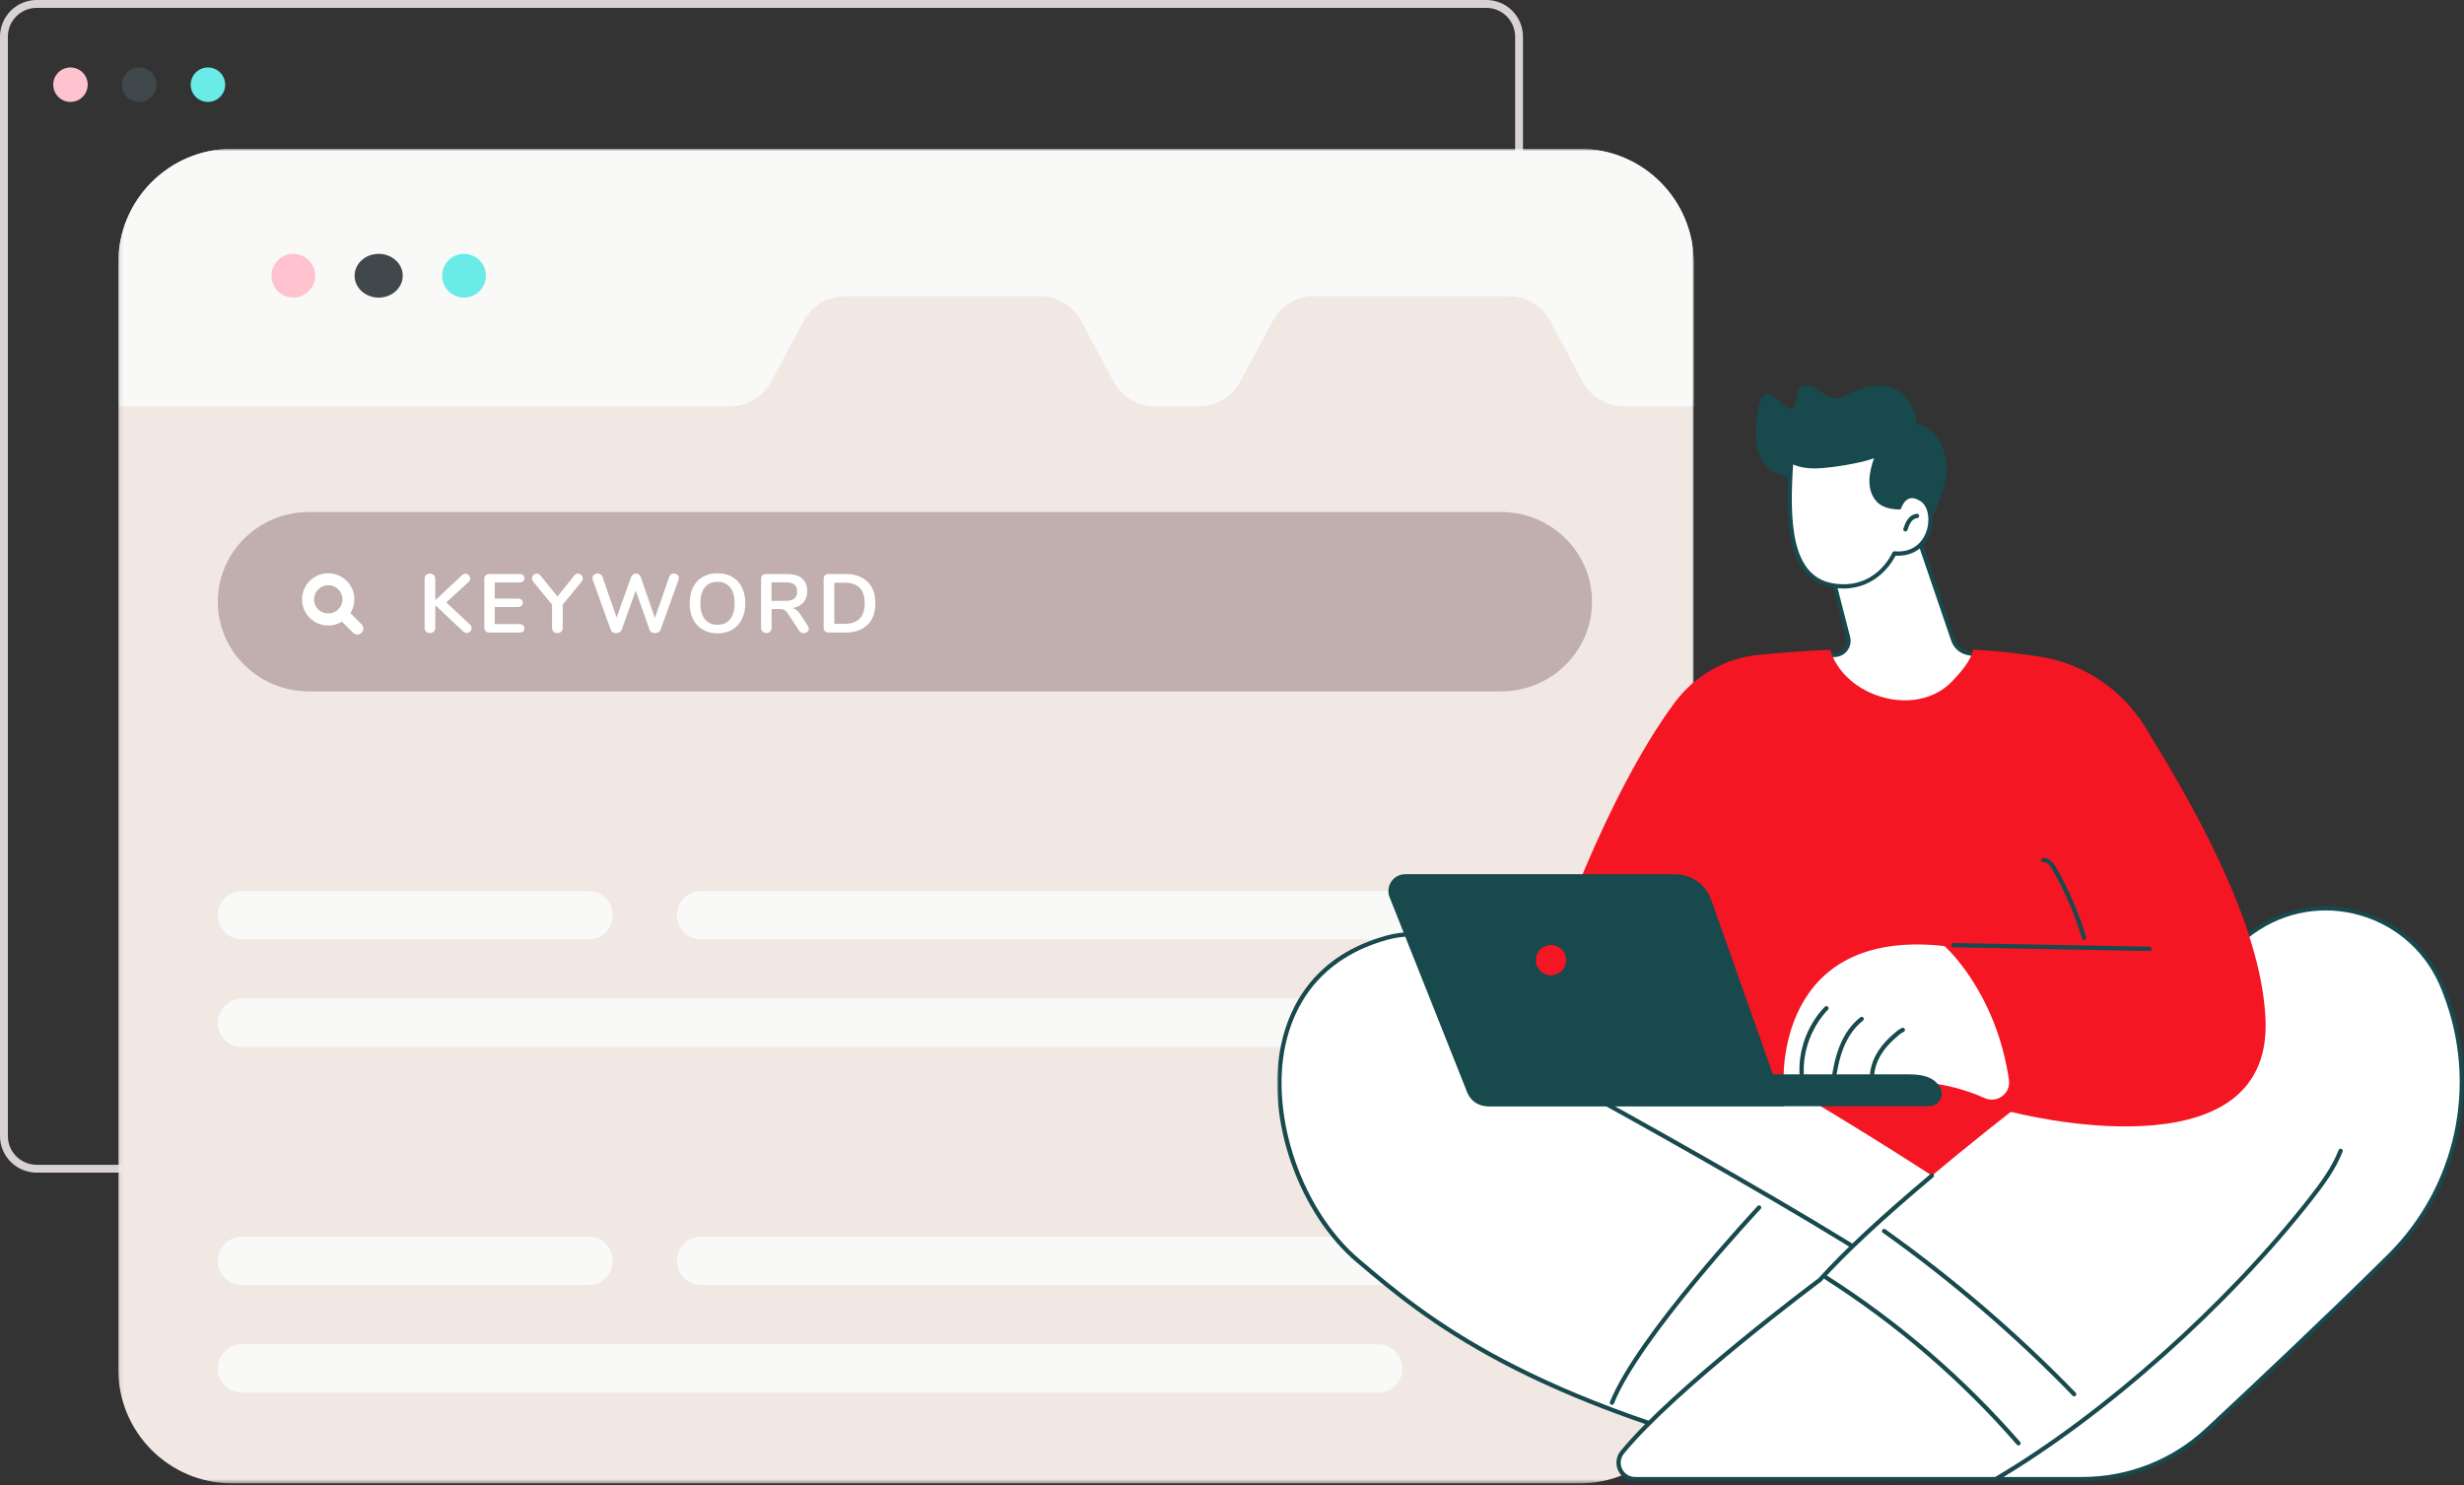 <svg width="627" height="378" viewBox="0 0 627 378" fill="none" xmlns="http://www.w3.org/2000/svg">
<rect x="0" y="0" width="627" height="378" fill="#333333" stroke="none"/>
<g clip-path="url(#clip0_4269_351153)">
<path d="M378.208 1H9.337C4.733 1 1 4.733 1 9.337V289.118C1 293.722 4.733 297.455 9.337 297.455H378.208C382.812 297.455 386.545 293.722 386.545 289.118V9.337C386.545 4.733 382.812 1 378.208 1Z" stroke="#D9D2D2" stroke-width="2"/>
<path d="M22.313 21.554C22.313 23.977 20.353 25.937 17.93 25.937C15.507 25.937 13.547 23.977 13.547 21.554C13.547 19.131 15.507 17.172 17.93 17.172C20.353 17.172 22.313 19.131 22.313 21.554Z" fill="#FFC3D0"/>
<path d="M39.806 21.554C39.806 23.977 37.846 25.937 35.422 25.937C32.999 25.937 31.039 23.977 31.039 21.554C31.039 19.131 32.999 17.172 35.422 17.172C37.846 17.172 39.806 19.131 39.806 21.554Z" fill="#40484C"/>
<path d="M57.298 21.554C57.298 23.977 55.338 25.937 52.915 25.937C50.491 25.937 48.531 23.977 48.531 21.554C48.531 19.131 50.491 17.172 52.915 17.172C55.338 17.172 57.298 19.131 57.298 21.554Z" fill="#6AEBE7"/>
<mask id="mask0_4269_351153" style="mask-type:luminance" maskUnits="userSpaceOnUse" x="30" y="37" width="402" height="341">
<path d="M431.003 37.883H30.094V377.542H431.003V37.883Z" fill="white"/>
</mask>
<g mask="url(#mask0_4269_351153)">
<path d="M59.038 38.383H402.045C417.754 38.383 430.49 51.14 430.49 66.879V348.542C430.49 364.281 417.754 377.038 402.045 377.038H59.038C43.33 377.038 30.594 364.281 30.594 348.542V66.879C30.594 51.14 43.33 38.383 59.038 38.383Z" fill="#F2E8E3" stroke="#F2E8E3"/>
<path d="M431.005 66.879V103.434H413.315C408.885 103.434 404.784 101.005 402.688 97.077L394.516 81.754C392.42 77.827 388.319 75.368 383.889 75.368H334.439C329.979 75.368 325.908 77.827 323.812 81.754L315.61 97.077C313.514 101.005 309.443 103.434 304.983 103.434H293.967C289.537 103.434 285.436 101.005 283.34 97.077L275.168 81.754C273.072 77.827 268.971 75.368 264.541 75.368H215.091C210.631 75.368 206.559 77.827 204.464 81.754L196.262 97.077C194.166 101.005 190.095 103.434 185.635 103.434H30.109V66.879C30.109 50.867 43.071 37.883 59.054 37.883H402.059C418.042 37.883 431.003 50.867 431.003 66.879H431.005Z" fill="#F9F9F8"/>
<path d="M80.215 70.171C80.215 73.253 77.722 75.746 74.64 75.746C71.559 75.746 69.078 73.253 69.078 70.171C69.078 67.09 71.571 64.609 74.64 64.609C77.71 64.609 80.215 67.102 80.215 70.171Z" fill="#FFC3D0"/>
<path d="M102.484 70.171C102.484 73.253 99.743 75.746 96.353 75.746C92.963 75.746 90.234 73.253 90.234 70.171C90.234 67.09 92.976 64.609 96.353 64.609C99.729 64.609 102.484 67.102 102.484 70.171Z" fill="#40484C"/>
<path d="M123.644 70.171C123.644 73.253 121.152 75.746 118.07 75.746C114.988 75.746 112.508 73.253 112.508 70.171C112.508 67.09 115 64.609 118.07 64.609C121.139 64.609 123.644 67.102 123.644 70.171Z" fill="#6AEBE7"/>
<path d="M381.919 130.312H78.623C65.813 130.312 55.43 140.534 55.43 153.143C55.43 165.751 65.813 175.972 78.623 175.972H381.919C394.728 175.972 405.112 165.751 405.112 153.143C405.112 140.534 394.728 130.312 381.919 130.312Z" fill="#C1AEAE"/>
<path d="M120.009 159.857C120.009 160.182 119.886 160.468 119.64 160.714C119.395 160.962 119.103 161.084 118.765 161.084C118.427 161.084 118.09 160.935 117.794 160.64L110.768 154.044V159.752C110.768 160.161 110.644 160.492 110.399 160.746C110.154 161 109.818 161.127 109.396 161.127C108.974 161.127 108.661 161 108.416 160.746C108.171 160.492 108.047 160.161 108.047 159.752V147.343C108.047 146.934 108.171 146.607 108.416 146.361C108.661 146.113 108.989 145.992 109.396 145.992C109.804 145.992 110.154 146.113 110.399 146.361C110.644 146.607 110.768 146.934 110.768 147.343V152.777L117.562 146.392C117.815 146.139 118.103 146.012 118.428 146.012C118.753 146.012 119.037 146.135 119.282 146.381C119.527 146.627 119.65 146.913 119.65 147.238C119.65 147.563 119.509 147.858 119.23 148.126L113.552 153.325L119.586 158.949C119.868 159.218 120.009 159.52 120.009 159.857Z" fill="white"/>
<path d="M123.583 160.657C123.349 160.431 123.234 160.115 123.234 159.706V147.383C123.234 146.974 123.349 146.658 123.583 146.432C123.815 146.206 124.134 146.094 124.543 146.094H132.16C132.568 146.094 132.885 146.184 133.11 146.369C133.335 146.552 133.447 146.813 133.447 147.15C133.447 147.487 133.335 147.775 133.11 147.964C132.885 148.155 132.568 148.249 132.16 148.249H125.892V152.351H131.737C132.145 152.351 132.462 152.444 132.687 152.626C132.912 152.81 133.025 153.077 133.025 153.429C133.025 153.782 132.911 154.028 132.687 154.213C132.462 154.395 132.145 154.486 131.737 154.486H125.892V158.842H132.16C132.568 158.842 132.885 158.937 133.11 159.127C133.335 159.316 133.447 159.588 133.447 159.941C133.447 160.294 133.335 160.54 133.11 160.722C132.885 160.906 132.568 160.998 132.16 160.998H124.543C124.134 160.998 123.815 160.886 123.583 160.659V160.657Z" fill="white"/>
<path d="M147.059 145.992C147.381 145.992 147.671 146.113 147.925 146.361C148.178 146.607 148.305 146.9 148.305 147.238C148.305 147.519 148.2 147.787 147.989 148.04L143.198 153.896V159.752C143.198 160.189 143.072 160.527 142.818 160.767C142.565 161.006 142.241 161.127 141.847 161.127C141.454 161.127 141.109 161.006 140.855 160.767C140.602 160.528 140.475 160.189 140.475 159.752V153.896L135.685 148.04C135.474 147.787 135.367 147.519 135.367 147.238C135.367 146.9 135.494 146.607 135.748 146.361C136.001 146.113 136.289 145.992 136.612 145.992C136.964 145.992 137.266 146.146 137.52 146.456L141.846 151.825L146.151 146.456C146.404 146.146 146.706 145.992 147.058 145.992H147.059Z" fill="white"/>
<path d="M170.774 146.18C170.993 146.038 171.234 145.969 171.502 145.969C171.839 145.969 172.13 146.075 172.377 146.287C172.622 146.497 172.746 146.779 172.746 147.132C172.746 147.259 172.709 147.442 172.64 147.683L168.105 160.261C167.991 160.543 167.805 160.762 167.545 160.917C167.285 161.072 166.999 161.149 166.69 161.149C166.38 161.149 166.092 161.072 165.824 160.917C165.558 160.762 165.375 160.543 165.276 160.261L161.773 150.304L158.206 160.261C158.095 160.543 157.907 160.762 157.649 160.917C157.388 161.072 157.102 161.149 156.793 161.149C156.484 161.149 156.199 161.072 155.937 160.917C155.678 160.762 155.498 160.543 155.4 160.261L150.863 147.683C150.792 147.472 150.758 147.287 150.758 147.132C150.758 146.779 150.887 146.497 151.148 146.287C151.408 146.076 151.714 145.969 152.066 145.969C152.347 145.969 152.601 146.039 152.825 146.18C153.049 146.32 153.211 146.533 153.311 146.815L156.898 157.153L160.59 146.879C160.689 146.597 160.85 146.375 161.076 146.213C161.301 146.049 161.546 145.969 161.815 145.969C162.083 145.969 162.332 146.049 162.563 146.213C162.795 146.375 162.96 146.604 163.059 146.9L166.647 157.279L170.296 146.816C170.395 146.534 170.553 146.323 170.772 146.181L170.774 146.18Z" fill="white"/>
<path d="M178.815 160.26C177.751 159.641 176.932 158.752 176.356 157.597C175.778 156.441 175.492 155.088 175.492 153.537C175.492 151.987 175.776 150.638 176.346 149.489C176.915 148.342 177.735 147.457 178.805 146.836C179.872 146.217 181.131 145.906 182.581 145.906C184.031 145.906 185.286 146.218 186.348 146.836C187.409 147.457 188.225 148.342 188.795 149.489C189.365 150.638 189.651 151.987 189.651 153.537C189.651 155.088 189.363 156.441 188.785 157.597C188.208 158.752 187.389 159.641 186.326 160.26C185.265 160.88 184.016 161.191 182.581 161.191C181.145 161.191 179.876 160.879 178.815 160.26ZM185.778 157.597C186.545 156.652 186.929 155.298 186.929 153.537C186.929 151.776 186.545 150.427 185.778 149.489C185.011 148.551 183.947 148.083 182.581 148.083C181.215 148.083 180.131 148.551 179.362 149.489C178.596 150.427 178.214 151.775 178.214 153.537C178.214 155.299 178.597 156.653 179.362 157.597C180.13 158.542 181.202 159.013 182.581 159.013C183.96 159.013 185.011 158.542 185.778 157.597Z" fill="white"/>
<path d="M205.817 160.024C205.817 160.347 205.687 160.616 205.425 160.827C205.166 161.039 204.86 161.144 204.508 161.144C204.283 161.144 204.068 161.09 203.864 160.985C203.66 160.879 203.488 160.72 203.347 160.509L200.542 156.239C200.26 155.789 199.961 155.471 199.645 155.288C199.327 155.105 198.918 155.012 198.411 155.012H196.342V159.749C196.342 160.172 196.223 160.505 195.985 160.753C195.744 160.999 195.422 161.123 195.013 161.123C194.605 161.123 194.278 160.999 194.033 160.753C193.788 160.505 193.664 160.171 193.664 159.749V147.383C193.664 146.974 193.779 146.658 194.013 146.432C194.245 146.206 194.564 146.094 194.972 146.094H200.248C201.936 146.094 203.219 146.471 204.098 147.224C204.977 147.98 205.417 149.068 205.417 150.49C205.417 151.646 205.091 152.594 204.436 153.334C203.781 154.074 202.856 154.549 201.661 154.76C202.07 154.859 202.428 155.036 202.738 155.288C203.047 155.542 203.35 155.895 203.644 156.345L205.565 159.283C205.735 159.536 205.819 159.784 205.819 160.023L205.817 160.024ZM202.124 152.34C202.603 151.953 202.842 151.358 202.842 150.555C202.842 149.752 202.603 149.142 202.124 148.767C201.647 148.393 200.893 148.209 199.867 148.209H196.321V152.922H199.867C200.892 152.922 201.646 152.727 202.124 152.34Z" fill="white"/>
<path d="M209.935 160.657C209.701 160.431 209.586 160.115 209.586 159.706V147.383C209.586 146.974 209.701 146.658 209.935 146.432C210.167 146.206 210.486 146.094 210.894 146.094H215.072C217.506 146.094 219.395 146.745 220.738 148.049C222.081 149.351 222.754 151.181 222.754 153.533C222.754 155.886 222.081 157.738 220.738 159.04C219.395 160.344 217.506 160.995 215.072 160.995H210.894C210.486 160.995 210.167 160.884 209.935 160.657ZM214.902 158.776C218.322 158.776 220.03 157.029 220.03 153.533C220.03 150.038 218.322 148.312 214.902 148.312H212.308V158.778H214.902V158.776Z" fill="white"/>
<path d="M350.711 254.18H61.58C58.183 254.18 55.43 256.938 55.43 260.341C55.43 263.743 58.183 266.502 61.58 266.502H350.711C354.108 266.502 356.861 263.743 356.861 260.341C356.861 256.938 354.108 254.18 350.711 254.18Z" fill="#F9F9F8"/>
<path d="M149.776 226.781H61.58C58.183 226.781 55.43 229.539 55.43 232.941C55.43 236.344 58.183 239.102 61.58 239.102H149.776C153.173 239.102 155.926 236.344 155.926 232.941C155.926 229.539 153.173 226.781 149.776 226.781Z" fill="#F9F9F8"/>
<path d="M399.511 226.781H178.392C174.996 226.781 172.242 229.539 172.242 232.941C172.242 236.344 174.996 239.102 178.392 239.102H399.511C402.907 239.102 405.661 236.344 405.661 232.941C405.661 229.539 402.907 226.781 399.511 226.781Z" fill="#F9F9F8"/>
<path d="M300.646 199.391H176.056C172.66 199.391 169.906 202.149 169.906 205.551C169.906 208.954 172.66 211.712 176.056 211.712H300.646C304.043 211.712 306.796 208.954 306.796 205.551C306.796 202.149 304.043 199.391 300.646 199.391Z" fill="#F2E8E3"/>
<path d="M147.442 199.391H61.58C58.183 199.391 55.43 202.149 55.43 205.551C55.43 208.954 58.183 211.712 61.58 211.712H147.442C150.838 211.712 153.592 208.954 153.592 205.551C153.592 202.149 150.838 199.391 147.442 199.391Z" fill="#F2E8E3"/>
<path d="M55.43 348.286C55.43 351.689 58.183 354.447 61.58 354.447H350.709C354.106 354.447 356.859 351.689 356.859 348.286C356.859 344.884 354.106 342.125 350.709 342.125H61.58C58.183 342.125 55.43 344.884 55.43 348.286Z" fill="#F9F9F8"/>
<path d="M149.776 314.734H61.58C58.183 314.734 55.43 317.492 55.43 320.895C55.43 324.297 58.183 327.056 61.58 327.056H149.776C153.173 327.056 155.926 324.297 155.926 320.895C155.926 317.492 153.173 314.734 149.776 314.734Z" fill="#F9F9F8"/>
<path d="M399.511 314.734H178.392C174.996 314.734 172.242 317.492 172.242 320.895C172.242 324.297 174.996 327.056 178.392 327.056H399.511C402.907 327.056 405.661 324.297 405.661 320.895C405.661 317.492 402.907 314.734 399.511 314.734Z" fill="#F9F9F8"/>
<path d="M300.646 287.336H176.056C172.66 287.336 169.906 290.094 169.906 293.497C169.906 296.899 172.66 299.658 176.056 299.658H300.646C304.043 299.658 306.796 296.899 306.796 293.497C306.796 290.094 304.043 287.336 300.646 287.336Z" fill="#F2E8E3"/>
<path d="M147.442 287.336H61.58C58.183 287.336 55.43 290.094 55.43 293.497C55.43 296.899 58.183 299.658 61.58 299.658H147.442C150.838 299.658 153.592 296.899 153.592 293.497C153.592 290.094 150.838 287.336 147.442 287.336Z" fill="#F2E8E3"/>
<path d="M92.002 158.876L89.17 156.043C89.839 154.977 90.174 153.758 90.174 152.539C90.174 150.833 89.504 149.127 88.225 147.848C85.637 145.259 81.404 145.259 78.816 147.848C77.568 149.097 76.867 150.773 76.867 152.571C76.867 154.368 77.568 156.013 78.816 157.261C80.064 158.51 81.74 159.211 83.536 159.211C84.784 159.211 85.972 158.876 87.007 158.206L89.839 161.04C90.144 161.345 90.54 161.497 90.935 161.497C91.3 161.497 91.696 161.345 92.001 161.04C92.611 160.461 92.611 159.486 92.001 158.876H92.002ZM80.979 155.099C80.278 154.429 79.913 153.515 79.913 152.571C79.913 151.626 80.278 150.682 80.979 150.012C81.68 149.311 82.593 148.946 83.536 148.946C84.48 148.946 85.363 149.311 86.064 150.012C87.496 151.413 87.496 153.698 86.064 155.099C84.724 156.47 82.318 156.47 80.979 155.099Z" fill="white"/>
</g>
<mask id="mask1_4269_351153" style="mask-type:luminance" maskUnits="userSpaceOnUse" x="325" y="98" width="302" height="279">
<path d="M325 98H627V377H325V98Z" fill="white"/>
</mask>
<g mask="url(#mask1_4269_351153)">
<path d="M462.306 120.999C462.306 120.999 445.572 125.85 446.873 108.382C448.043 92.672 453.537 104.701 455.758 104.004C458.152 103.252 456.178 98.417 459.265 98.024C462.306 97.638 464.643 102.073 467.684 101.299C470.725 100.526 476.784 95.856 482.648 99.24C487.56 102.073 487.792 107.868 487.792 107.868C487.792 107.868 493.871 108.382 495.275 117.655C496.677 126.925 484.05 144.18 484.05 144.18L462.304 121.002L462.306 120.999Z" fill="#17494D"/>
<path d="M488.118 136.796L497.042 162.936C497.612 164.607 499.032 165.845 500.762 166.181L504.735 166.955C504.735 166.955 494.404 189.424 476.994 185.662C459.584 181.897 463.412 166.955 463.412 166.955L467.094 166.656C469.298 166.478 470.811 164.35 470.258 162.204L466.119 146.138C466.119 146.138 482.989 132.514 488.12 136.793L488.118 136.796Z" fill="white"/>
<path d="M480.866 186.629C496.102 186.629 505.135 167.396 505.231 167.186C505.301 167.035 505.298 166.86 505.222 166.709C505.145 166.561 505.004 166.454 504.842 166.422L500.868 165.648C499.333 165.349 498.067 164.244 497.561 162.761L488.636 136.621C488.604 136.527 488.545 136.443 488.468 136.379C483.058 131.867 466.482 145.152 465.779 145.718C465.613 145.852 465.539 146.072 465.594 146.28L469.733 162.343C469.955 163.211 469.787 164.126 469.269 164.855C468.75 165.584 467.943 166.044 467.052 166.116L463.37 166.415C463.138 166.435 462.945 166.598 462.886 166.823C462.822 167.077 461.331 173.109 464.715 178.597C467.062 182.402 471.154 184.96 476.88 186.196C478.253 186.493 479.58 186.629 480.866 186.629ZM503.933 167.357C502.099 170.929 492.267 188.409 477.112 185.131C471.69 183.959 467.83 181.566 465.643 178.024C462.96 173.675 463.607 168.835 463.864 167.47L467.141 167.206C468.353 167.107 469.451 166.482 470.157 165.49C470.863 164.499 471.093 163.253 470.789 162.074L466.736 146.351C471.5 142.559 483.685 134.171 487.659 137.128L496.531 163.117C497.163 164.966 498.745 166.348 500.661 166.721L503.933 167.359V167.357Z" fill="#17494D"/>
<path d="M482.03 140.862C482.03 140.862 477.706 150.864 466.383 149.018C455.059 147.171 454.77 132.739 455.782 117.402C457.428 118.203 459.43 118.759 462.323 118.673C467.239 118.524 477.452 116.552 477.931 115.422C476.09 119.755 475.389 124.208 477.687 126.986C478.587 128.198 480.29 129.073 483.297 129.125C483.297 129.125 484.731 124.321 489.003 127.11C493.275 129.898 491.686 141.663 482.03 140.865V140.862Z" fill="white"/>
<path d="M469.09 149.785C477.539 149.785 481.522 143.056 482.364 141.427C486.604 141.65 489.906 139.467 491.244 135.556C492.463 131.994 491.629 128.165 489.307 126.649C487.882 125.72 486.572 125.465 485.412 125.888C483.97 126.417 483.218 127.858 482.926 128.565C480.609 128.466 478.995 127.823 478.128 126.657C475.737 123.764 476.978 119.067 478.437 115.634C478.555 115.357 478.425 115.035 478.148 114.919C477.869 114.8 477.551 114.929 477.435 115.208C476.722 116.027 467.39 117.975 462.31 118.128C459.877 118.207 457.878 117.816 456.024 116.912C455.861 116.833 455.669 116.837 455.513 116.931C455.358 117.023 455.256 117.186 455.244 117.367C454.287 131.91 454.269 147.593 466.301 149.556C467.281 149.716 468.212 149.788 469.093 149.788L469.09 149.785ZM482.035 140.315C481.821 140.315 481.623 140.443 481.537 140.644C481.367 141.037 477.24 150.235 466.477 148.478C455.555 146.695 455.407 132.061 456.281 118.219C458.092 118.968 460.045 119.28 462.347 119.216C465.647 119.114 473.493 117.94 476.877 116.632C475.601 120.15 474.888 124.444 477.277 127.332C478.388 128.825 480.416 129.618 483.297 129.668H483.307C483.546 129.668 483.758 129.509 483.827 129.28C483.832 129.262 484.407 127.418 485.794 126.914C486.614 126.617 487.596 126.835 488.714 127.566C490.6 128.797 491.259 132.155 490.215 135.208C489.637 136.898 487.68 140.792 482.082 140.32C482.068 140.32 482.053 140.32 482.038 140.32L482.035 140.315Z" fill="#17494D"/>
<path d="M484.859 135.268C485.086 135.268 485.296 135.125 485.375 134.9C485.617 134.188 485.868 133.451 486.293 132.86C486.717 132.267 487.302 131.891 487.86 131.854C488.159 131.834 488.386 131.572 488.366 131.273C488.346 130.974 488.09 130.752 487.786 130.766C486.895 130.828 486.029 131.36 485.409 132.225C484.891 132.947 484.602 133.797 484.345 134.549C484.249 134.833 484.4 135.144 484.684 135.241C484.743 135.261 484.802 135.27 484.859 135.27V135.268Z" fill="#17494D"/>
<path d="M511.462 279.232L458.662 272.602L453.617 284.68L494.511 304.627C494.511 304.627 514.764 290.645 511.462 279.229V279.232Z" fill="#F51624"/>
<path d="M524.628 321.42C524.628 321.42 392.866 227.679 352.996 238.623C313.126 249.566 322.12 301.028 345.579 320.879C361.886 334.678 387.708 356.736 460.662 373.759C533.62 390.782 524.626 321.418 524.626 321.418L524.628 321.42Z" fill="white"/>
<path d="M481.776 377.002C494.124 377.002 504.024 373.675 511.344 367.042C528.811 351.208 525.205 321.655 525.168 321.358C525.148 321.207 525.067 321.071 524.943 320.985C524.808 320.888 511.278 311.277 491.905 298.761C491.654 298.6 491.316 298.672 491.153 298.924C490.99 299.176 491.061 299.515 491.316 299.678C509.394 311.358 522.377 320.505 524.117 321.734C524.418 324.535 526.841 351.532 510.611 366.239C499.764 376.068 483.003 378.421 460.788 373.24C388.297 356.326 362.939 334.868 346.159 320.666L345.932 320.473C331.355 308.137 323.094 284.128 327.127 265.81C329.213 256.337 335.418 244.024 353.141 239.158C368.305 234.995 398.567 245.524 443.081 270.453C443.343 270.599 443.676 270.505 443.822 270.243C443.967 269.98 443.874 269.647 443.612 269.501C398.841 244.429 368.305 233.866 352.855 238.108C334.608 243.116 328.216 255.81 326.066 265.578C324.025 274.846 324.936 285.705 328.625 296.157C332.229 306.365 338.128 315.296 345.231 321.306L345.458 321.499C362.317 335.765 387.796 357.329 460.541 374.3C468.268 376.102 475.354 377.005 481.776 377.005V377.002Z" fill="#17494D"/>
<path d="M410.185 357.547C410.402 357.547 410.605 357.418 410.691 357.203C417.357 340.511 447.728 308.026 448.034 307.699C448.238 307.479 448.229 307.136 448.009 306.928C447.789 306.723 447.446 306.733 447.239 306.953C446.93 307.279 416.422 339.918 409.679 356.8C409.568 357.079 409.704 357.396 409.983 357.51C410.049 357.537 410.119 357.549 410.185 357.549V357.547Z" fill="#17494D"/>
<path d="M495.947 334.356C496.103 334.356 496.256 334.29 496.364 334.161C496.557 333.931 496.527 333.588 496.298 333.392C476.113 316.434 384.853 267.239 383.932 266.745C383.668 266.601 383.337 266.703 383.194 266.967C383.051 267.232 383.152 267.563 383.416 267.706C384.334 268.201 475.499 317.341 495.597 334.228C495.698 334.312 495.824 334.354 495.947 334.354V334.356Z" fill="#17494D"/>
<path d="M412.816 369.644C411.799 370.89 411.587 372.613 412.275 374.069C412.964 375.525 414.427 376.455 416.034 376.455H529.886C541.678 376.455 553.031 371.985 561.665 363.936C573.921 352.51 592.4 335.102 607.984 319.671C625.651 302.176 631.219 275.843 622.183 252.663C622.05 252.319 621.914 251.975 621.778 251.632C614.127 232.159 590.292 225.012 573.272 237.14C538.963 261.584 484.643 301.753 463.108 325.75C463.108 325.75 426.324 353.099 412.813 369.647L412.816 369.644Z" fill="white"/>
<path d="M416.03 376.997H529.881C541.854 376.997 553.271 372.498 562.031 364.333C574.633 352.583 592.902 335.365 608.362 320.055C626.189 302.399 631.812 275.869 622.685 252.461L622.28 251.427C618.563 241.969 610.86 234.887 601.143 231.994C591.458 229.114 581.183 230.825 572.95 236.691C557.546 247.665 534.743 264.22 513.57 280.778C513.333 280.964 513.291 281.305 513.476 281.545C513.661 281.782 514.004 281.824 514.241 281.639C535.397 265.096 558.188 248.55 573.582 237.581C581.539 231.913 591.47 230.256 600.832 233.042C610.223 235.838 617.672 242.686 621.265 251.83L621.668 252.861C630.637 275.864 625.111 301.935 607.595 319.284C592.144 334.583 573.885 351.794 561.288 363.537C552.728 371.517 541.575 375.909 529.879 375.909H416.027C414.638 375.909 413.354 375.096 412.76 373.835C412.165 372.577 412.35 371.067 413.229 369.989C426.542 353.683 463.06 326.458 463.425 326.183C463.455 326.161 463.482 326.136 463.506 326.109C469.78 319.118 479.352 310.209 491.956 299.631C492.186 299.438 492.218 299.094 492.023 298.862C491.83 298.632 491.487 298.6 491.255 298.795C478.636 309.388 469.04 318.317 462.731 325.34C461.26 326.438 425.572 353.146 412.385 369.297C411.239 370.698 411 372.664 411.775 374.3C412.55 375.939 414.218 376.997 416.027 376.997H416.03Z" fill="#17494D"/>
<path d="M507.857 376.996C507.951 376.996 508.045 376.971 508.134 376.922C535.732 360.658 567.309 332.508 588.584 305.207C591.44 301.541 594.374 297.585 596.109 293.108C596.218 292.826 596.08 292.512 595.798 292.404C595.52 292.295 595.204 292.433 595.095 292.715C593.414 297.054 590.531 300.935 587.725 304.537C566.529 331.74 535.071 359.785 507.581 375.983C507.322 376.136 507.235 376.47 507.388 376.729C507.49 376.902 507.672 376.999 507.857 376.999V376.996Z" fill="#17494D"/>
<path d="M513.629 367.881C513.755 367.881 513.883 367.836 513.987 367.747C514.214 367.549 514.236 367.206 514.038 366.978C499.797 350.613 483.31 336.401 465.037 324.733C464.782 324.572 464.447 324.646 464.284 324.901C464.123 325.155 464.197 325.492 464.449 325.655C482.637 337.264 499.045 351.409 513.217 367.695C513.325 367.819 513.476 367.883 513.626 367.883L513.629 367.881Z" fill="#17494D"/>
<path d="M527.808 355.396C527.944 355.396 528.082 355.345 528.188 355.243C528.403 355.033 528.408 354.689 528.2 354.472C513.384 339.199 497.083 325.202 479.751 312.867C479.507 312.691 479.167 312.75 478.991 312.995C478.816 313.24 478.875 313.581 479.12 313.757C496.399 326.053 512.649 340.008 527.418 355.231C527.524 355.34 527.667 355.396 527.808 355.396Z" fill="#17494D"/>
<path d="M426.132 178.837C431.283 171.866 439.153 167.436 447.772 166.64C452.681 166.187 458.837 165.705 465.7 165.352C466.078 166.59 466.606 167.789 467.292 168.919C469.282 172.199 472.399 174.726 475.871 176.293C479.347 177.863 483.236 178.572 487.032 178.113C490.752 177.663 494.289 176.076 496.858 173.302C498.953 171.04 501.466 168.308 502.11 165.344C508.337 165.698 513.246 166.214 519.093 167.131C530.251 168.882 540.05 175.532 545.951 185.178C556.769 202.856 575.499 234.291 576.501 259.58C578.115 300.34 512.054 283.048 512.054 283.048L437.855 276.22L394.871 242.894C394.871 242.894 408.25 203.026 426.132 178.829V178.837Z" fill="#F51624"/>
<path d="M511.206 274.812C511.714 278.246 508.244 280.896 505.078 279.492C498.604 276.619 491.589 275.168 484.508 275.24L453.879 275.546C453.879 275.546 451.488 236.005 494.791 240.784C494.791 240.784 507.857 252.173 511.206 274.812Z" fill="white"/>
<path d="M476.441 276.244C476.468 276.244 476.493 276.244 476.52 276.239C476.819 276.197 477.024 275.92 476.979 275.621C476.666 273.463 477.172 271.062 478.406 268.86C479.447 267 480.99 265.248 483.125 263.495C483.522 263.169 483.949 262.833 484.421 262.625C484.697 262.504 484.823 262.182 484.702 261.906C484.581 261.631 484.26 261.503 483.986 261.624C483.387 261.886 482.871 262.291 482.436 262.647C480.195 264.486 478.566 266.343 477.458 268.321C476.106 270.733 475.553 273.378 475.903 275.774C475.943 276.046 476.175 276.241 476.441 276.241V276.244Z" fill="#17494D"/>
<path d="M466.538 275.674C466.805 275.674 467.037 275.478 467.076 275.204C467.446 272.594 467.977 269.541 469.112 266.69C470.28 263.758 471.993 261.365 474.061 259.773C474.3 259.59 474.345 259.247 474.162 259.009C473.979 258.772 473.636 258.725 473.399 258.911C471.173 260.621 469.342 263.172 468.1 266.287C466.923 269.244 466.378 272.376 465.998 275.051C465.956 275.35 466.163 275.624 466.462 275.666C466.486 275.671 466.513 275.671 466.538 275.671V275.674Z" fill="#17494D"/>
<path d="M458.607 275.677C458.63 275.677 458.652 275.677 458.671 275.674C458.97 275.64 459.182 275.368 459.148 275.069C457.825 263.972 465.066 257.077 465.14 257.008C465.36 256.802 465.372 256.456 465.168 256.236C464.963 256.016 464.617 256.004 464.397 256.209C464.082 256.503 456.677 263.556 458.064 275.197C458.096 275.474 458.333 275.677 458.605 275.677H458.607Z" fill="#17494D"/>
<path d="M379.088 281.543H490.812C491.474 281.543 492.135 281.373 492.681 280.997C493.959 280.117 494.401 278.542 493.897 277.188C492.579 274.419 489.857 273.445 485.832 273.445H371.758L373.239 277.477C374.152 279.922 376.485 281.543 379.088 281.543Z" fill="#17494D"/>
<path d="M378.454 281.545C376.22 281.545 374.211 280.181 373.384 278.102L353.605 228.368C353.079 227.048 353.242 225.555 354.037 224.378C354.831 223.202 356.157 222.5 357.576 222.5H426.241C430.378 222.5 434.067 225.113 435.45 229.018L454.015 281.545H378.454Z" fill="#17494D"/>
<path d="M391.952 247.104C390.448 245.597 390.448 243.153 391.952 241.646C393.457 240.139 395.896 240.139 397.401 241.646C398.905 243.153 398.905 245.597 397.401 247.104C395.896 248.611 393.457 248.611 391.952 247.104Z" fill="#F51624"/>
<path d="M546.989 242.048C547.285 242.048 547.527 241.81 547.532 241.514C547.537 241.212 547.298 240.965 546.999 240.958L497.047 240.008C496.741 240.016 496.499 240.243 496.492 240.542C496.487 240.844 496.726 241.091 497.025 241.098L546.977 242.048H546.987H546.989Z" fill="#17494D"/>
<path d="M530.306 239.209C530.358 239.209 530.41 239.202 530.464 239.187C530.753 239.101 530.916 238.797 530.829 238.507C529.005 232.426 526.49 226.545 523.356 221.027C522.685 219.848 521.594 218.286 519.933 218.345C519.632 218.355 519.397 218.607 519.407 218.909C519.417 219.21 519.664 219.46 519.97 219.435C520.814 219.415 521.569 220.085 522.411 221.569C525.506 227.015 527.989 232.819 529.788 238.824C529.859 239.061 530.074 239.212 530.309 239.212L530.306 239.209Z" fill="#17494D"/>
</g>
</g>
<defs>
<clipPath id="clip0_4269_351153">
<rect width="627" height="378" fill="white"/>
</clipPath>
</defs>
</svg>
